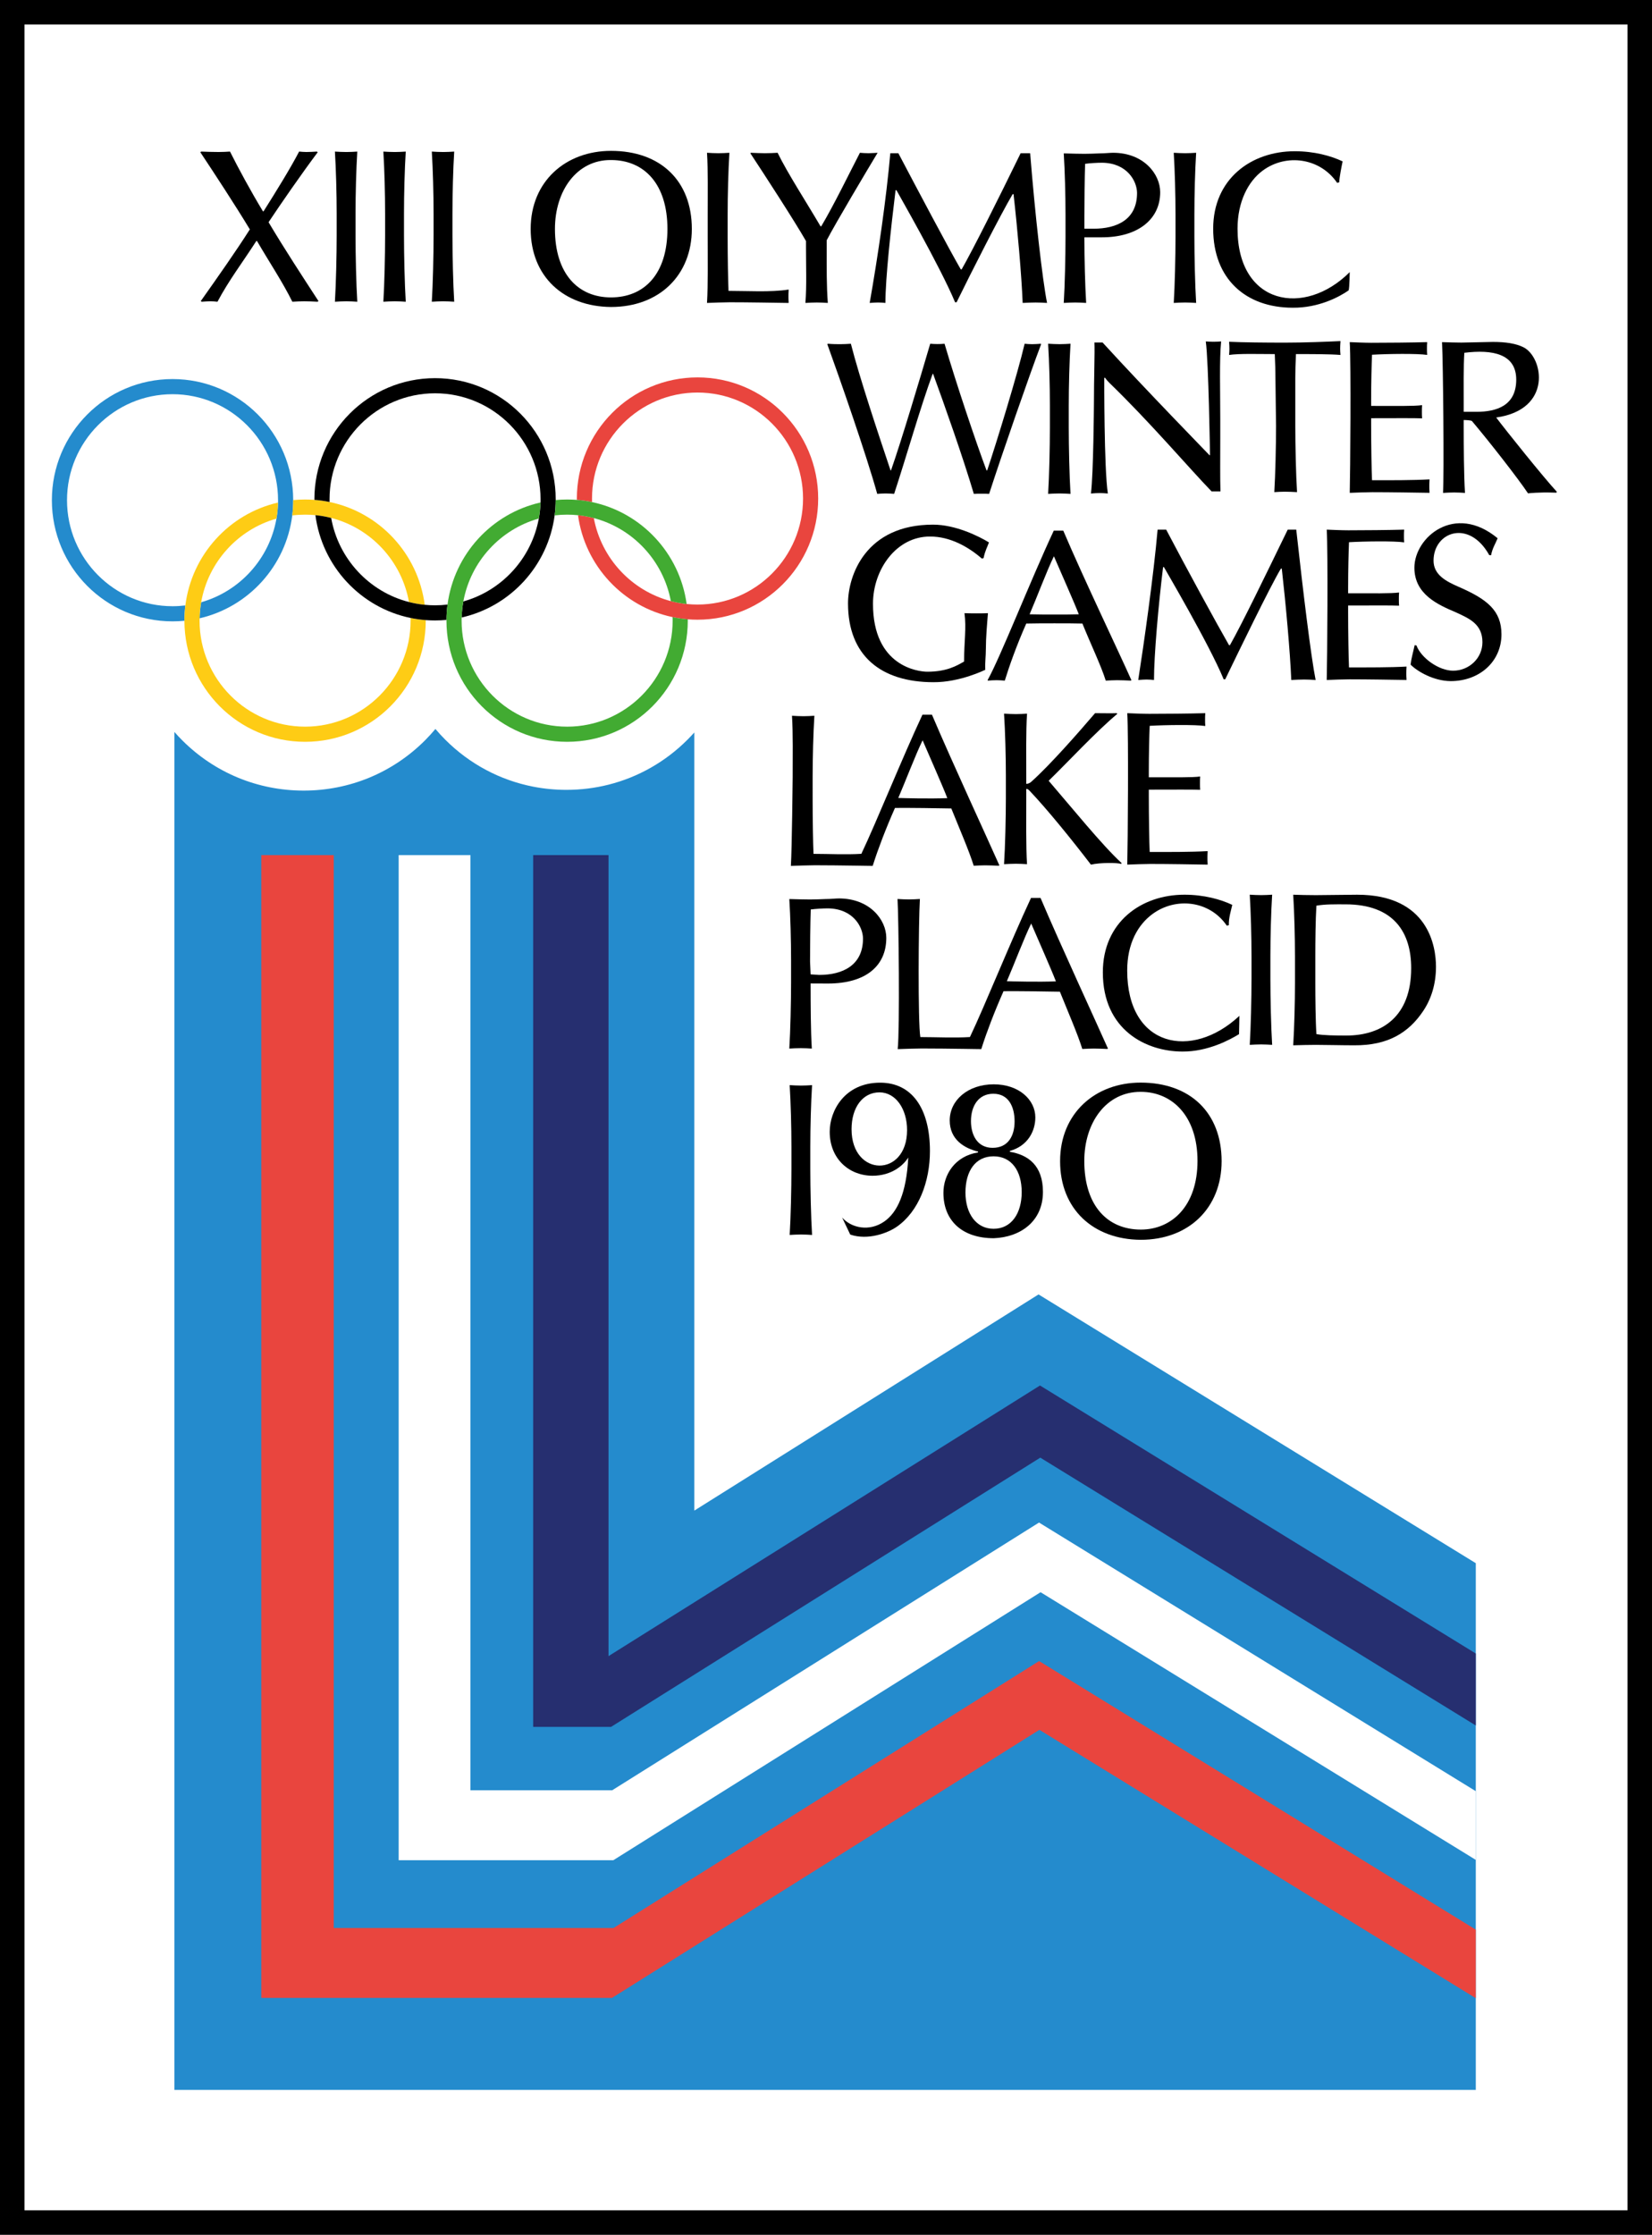 <?xml version="1.0" encoding="utf-8"?>
<!-- Generator: Adobe Adobe Illustrator 24.2.0, SVG Export Plug-In . SVG Version: 6.00 Build 0)  -->
<svg version="1.1" id="Layer_1" xmlns="http://www.w3.org/2000/svg" xmlns:xlink="http://www.w3.org/1999/xlink" x="0px" y="0px"
	 width="1145.5px" height="1549.5px" viewBox="0 0 1145.5 1549.5" style="enable-background:new 0 0 1145.5 1549.5;"
	 xml:space="preserve">
<style type="text/css">
	.st0{fill:#FFFFFF;}
	.st1{fill:#248BCD;}
	.st2{fill:#E9453E;}
	.st3{fill:#FECC15;}
	.st4{fill:#42AB32;}
	.st5{fill:#262F70;}
</style>
<g>
	<polygon points="1145.5,0 0,0 0,1549.5 1145.5,1549.5 1145.5,0 	"/>
	<polyline class="st0" points="1128.5,17 1128.5,1532.5 17,1532.5 17,17 1128.5,17 	"/>
</g>
<g>
	<path d="M220.21,209.21c-2.44-0.15-6.85-0.3-9.28-0.3c-2.44,0-5.63,0.15-8.22,0.3c-6.85-13.85-15.83-27.19-24.51-42.11h-0.46
		c-9.59,14.92-19.03,27.19-26.94,42.11c-1.37-0.15-3.2-0.3-4.87-0.3c-1.52,0-4.11,0.15-6.09,0.3l-0.61-0.46
		c12.48-17.66,24.42-34.63,34.01-49.7c-10.2-16.89-24.43-38.58-34.33-53.5l0.61-0.46c2.13,0.15,9.6,0.3,12.04,0.3
		c2.59,0,5.78-0.15,7.92-0.3c5.94,11.87,14.46,27.55,22.83,41.4h0.46c8.83-14,18.55-29.68,24.64-41.4c1.52,0.15,3.65,0.3,5.02,0.3
		c1.52,0,5.74-0.15,7.27-0.3l0.61,0.46c-10.96,14.61-25.72,35.9-34.09,48.53c11.42,19.18,23.04,36.86,34.6,54.66L220.21,209.21z"/>
	<path d="M240.14,208.91c-2.44,0-5.63,0.15-7.91,0.3c0.76-12.18,1.22-32.27,1.22-45.97v-15.22c0-13.7-0.46-30.75-1.22-42.92
		c2.28,0.15,5.48,0.3,7.91,0.3c2.28,0,5.48-0.15,7.61-0.3c-0.76,12.18-1.22,29.22-1.22,42.92v15.22c0,13.55,0.46,33.79,1.22,45.97
		C245.62,209.06,242.42,208.91,240.14,208.91z"/>
	<path d="M273.74,208.91c-2.44,0-5.63,0.15-7.92,0.3c0.76-12.18,1.22-32.27,1.22-45.97v-15.22c0-13.7-0.46-30.75-1.22-42.92
		c2.28,0.15,5.48,0.3,7.92,0.3c2.28,0,5.48-0.15,7.61-0.3c-0.76,12.18-1.22,29.22-1.22,42.92v15.22c0,13.55,0.46,33.79,1.22,45.97
		C279.22,209.06,276.02,208.91,273.74,208.91z"/>
	<path d="M307.34,208.91c-2.44,0-5.63,0.15-7.92,0.3c0.76-12.18,1.22-32.27,1.22-45.97v-15.22c0-13.7-0.46-30.75-1.22-42.92
		c2.28,0.15,5.48,0.3,7.92,0.3c2.28,0,5.48-0.15,7.61-0.3c-0.76,12.18-1.22,29.22-1.22,42.92v15.22c0,13.55,0.46,33.79,1.22,45.97
		C312.82,209.06,309.62,208.91,307.34,208.91z"/>
	<path d="M423.69,212.85c-32.71-0.26-55.72-21.07-55.72-54.12c0-33.05,24.36-54.13,55.72-54.13c34.3,0,56.03,20.77,56.03,54.13
		C479.72,190.73,457.22,212.85,423.69,212.85z M423.65,110.96c-23.73-0.19-38.85,21.29-38.85,47.77c0,31.2,16.11,47.48,38.85,47.48
		c23.04,0,39.15-16.12,39.15-47.48C462.8,127.54,446.69,110.96,423.65,110.96z"/>
	<path d="M555.48,855.94c-2.44,0-5.63,0.15-7.92,0.3c0.76-12.15,1.22-32.19,1.22-45.86V795.2c0-13.67-0.46-30.68-1.22-42.82
		c2.28,0.15,5.48,0.3,7.92,0.3c2.28,0,5.48-0.15,7.61-0.3c-0.76,12.15-1.22,29.16-1.22,42.82v15.19c0,13.52,0.46,33.71,1.22,45.86
		C560.96,856.09,557.76,855.94,555.48,855.94z"/>
	<path d="M790.91,859.62c-32.78-0.26-55.84-21.22-55.84-54.5c0-33.28,24.42-54.5,55.84-54.5c34.38,0,56.16,20.91,56.16,54.5
		C847.06,837.35,824.51,859.62,790.91,859.62z M791.07,757.03c-23.96-0.19-39.22,21.34-39.22,47.9c0,31.28,16.27,47.6,39.22,47.6
		c21.24,0,39.28-16.17,39.28-47.6C830.35,773.64,812.61,757.03,791.07,757.03z"/>
	<path d="M506.07,209.58c-3.65,0-12.33,0.3-15.83,0.46c0.76-12.18,0.47-32.52,0.47-46.22V148.6c0-13.7,0.29-30.5-0.47-42.67
		c2.28,0.15,5.48,0.3,7.92,0.3c2.28,0,5.48-0.15,7.61-0.3c-0.76,12.18-1.22,29.22-1.22,42.92v15.22c0,13.7,0.3,31.52,0.61,37.61
		c13.39,0,29.07,1.05,41.7-0.92c-0.15,2.44-0.15,3.81-0.15,4.72s0,2.28,0.15,4.57C535.44,209.89,519,209.58,506.07,209.58z"/>
	<path d="M573.24,166.59v6.09c0,13.7-0.14,25.19,0.77,37.36c-1.98-0.15-5.33-0.3-7.61-0.3c-2.44,0-5.48,0.15-7.92,0.3
		c0.91-12.18,0.39-24.66,0.39-38.36v-4.57c-7.91-13.85-29.16-46.58-38.6-60.88l0.46-0.3c3.5,0.15,7.15,0.3,9.59,0.3
		c2.59,0,6.74-0.15,8.87-0.3c7,14.31,19.59,33.65,29.79,51h0.46c8.98-15.07,20.12-38.11,26.83-51c1.37,0.15,4.37,0.3,6.04,0.3
		c1.67,0,6.23-0.3,6.23-0.3C602.29,116.28,578.97,155.43,573.24,166.59z"/>
	<path d="M718.1,209.74c-2.44,0-6.09,0.15-8.98,0.3c-0.76-19.03-3.59-51.37-6.33-75.42h-0.61c-7.91,13.24-29.71,56.13-38.87,74.96
		h-1.05c-10.34-24.82-39.84-76.05-40.66-77.7h-0.61c-3.2,26.03-7.04,60.96-7.04,78.16c-1.52-0.15-3.46-0.3-5.13-0.3
		c-1.52,0-3.81,0.15-5.78,0.3c5.78-32.72,11.56-72.45,14.3-103.8h5.58c13.7,26.03,34.75,65.76,43.28,80.53h0.61
		c8.07-14.16,24.73-47.4,40.9-80.53h6.6c3.35,42.01,8.52,87.82,11.72,103.8C723.88,209.89,720.53,209.74,718.1,209.74z"/>
	<path d="M904.35,471.16c-2.44,0-6.09,0.15-8.98,0.31c-0.76-19.11-3.84-53.09-6.58-77.24h-0.61c-7.92,13.3-29.46,57.87-38.62,76.78
		h-1.05c-10.34-24.93-40.59-76.13-41.42-77.78h-0.61c-3.2,26.14-6.3,60.97-6.3,78.24c-1.52-0.15-3.46-0.31-5.13-0.31
		c-1.52,0-3.81,0.15-5.79,0.31c3.97-25.45,10.69-72.76,13.43-104.25h5.94c13.7,26.14,35.07,65.29,43.59,80.12h0.61
		c8.07-14.22,23.92-46.85,40.08-80.12h5.91c4.83,43.79,10.24,88.2,13.44,104.25C910.13,471.31,906.78,471.16,904.35,471.16z"/>
	<path d="M764.23,164.54h-12.31v0.91c0,13.24,0.46,32.41,1.22,44.59c-2.13-0.15-5.33-0.3-7.61-0.3c-2.44,0-5.63,0.15-7.92,0.3
		c0.76-12.18,1.22-32.27,1.22-45.97v-15.22c0-13.7-0.46-30.32-1.22-42.5c5.17,0.15,10.65,0.3,14.31,0.3c3.2,0,7-0.15,10.65-0.3
		c3.5,0,7.1-0.42,9.23-0.42c21.23,0,32.68,14.75,32.68,27.33C804.49,152.56,788.32,164.54,764.23,164.54z M764.14,112.83
		c-3.39,0-8.5,0.3-11.73,0.76c-0.32,9.23-0.48,26.83-0.48,36.06v8.93h6.3c16.31,0,30.2-6.35,30.2-24.78
		C788.42,125.78,781.68,112.97,764.14,112.83z"/>
	<path d="M821.8,209.74c-2.44,0-5.63,0.15-7.92,0.3c0.76-12.18,1.22-32.27,1.22-45.97v-15.22c0-13.7-0.46-30.75-1.22-42.92
		c2.28,0.15,5.48,0.3,7.92,0.3c2.28,0,5.48-0.15,7.61-0.3c-0.76,12.18-1.22,29.22-1.22,42.92v15.22c0,13.55,0.46,33.79,1.22,45.97
		C827.28,209.89,824.09,209.74,821.8,209.74z"/>
	<path d="M928.59,126.46l-1.42,0.31c-11.8-17.32-35.28-20.5-51.56-8.52c-10.15,7.47-17.5,21.68-17.5,40.32
		c0,52.93,46.45,61.44,77.79,30.1c0,0-0.14,10.82-0.75,12.66c-6.7,4.71-20.99,12.17-38.72,12.03c-32.52,0-55.21-19.89-55.21-54.79
		c0-34.59,26.44-53.71,56.57-53.71c13.46,0,25.16,3.21,33.18,7.04C930.27,115.21,928.76,122.81,928.59,126.46z"/>
	<g>
		<path d="M581.69,622.93c-2.14,0-5.76,0.42-9.28,0.42c-3.67,0.15-7.5,0.3-10.71,0.3c-3.67,0-9.18-0.15-14.39-0.3
			c0.77,12.18,1.22,28.8,1.22,42.5v15.22c0,13.7-0.46,33.79-1.22,45.97c2.3-0.15,5.51-0.3,7.96-0.3c2.3,0,5.51,0.15,7.65,0.3
			c-0.77-12.18-0.84-31.35-0.84-44.6v-0.57c2.45,0.03,6.26,0.05,11.99,0.05c26.47,0,40.49-12.35,40.49-31.65
			C614.56,637.68,603.05,622.93,581.69,622.93z M568.03,675.96l-5.95-0.39l-0.39-8.92c0-9.23,0.16-26.83,0.49-36.06
			c3.25-0.45,8.39-0.76,11.8-0.76c17.64,0.14,24.42,12.95,24.42,20.97C598.4,669.23,584.43,675.96,568.03,675.96z"/>
	</g>
	<path d="M874.5,724.14c-2.44,0-5.63,0.15-7.92,0.3c0.76-12.18,1.22-32.27,1.22-45.97v-15.22c0-13.7-0.46-30.75-1.22-42.92
		c2.28,0.15,5.48,0.3,7.92,0.3c2.28,0,5.48-0.15,7.61-0.3c-0.76,12.18-1.22,29.22-1.22,42.92v15.22c0,13.55,0.46,33.79,1.22,45.97
		C879.98,724.29,876.78,724.14,874.5,724.14z"/>
	<path d="M852.08,641.49l-1.42,0.31c-11.8-17.36-35.28-20.05-51.56-8.04c-10.15,7.49-17.5,20.47-17.5,39.16
		c0,53.05,44.65,62.38,77.79,31.42c0,0-0.14,9.99-0.25,12.69c-5.95,3.68-21.49,12.2-39.22,12.06c-25.09,0-55.21-14.89-55.21-54.91
		c0-34.66,26.44-53.84,56.57-53.84c13.46,0,25.16,3.22,33.18,7.06C853.76,630.71,851.88,636.34,852.08,641.49z"/>
	<path d="M610.33,750.67c-24.59,0-35.01,19.42-35.01,34.04c0,18.65,13.34,30.49,29.76,30.49c12.78,0,21.18-6.88,24.71-12.65
		c-1.27,24.91-7.64,38.07-16.56,44.33c-10.38,7.29-22.95,4.58-29.31-2.72l5.64,11.83c12.29,4.17,25.97-1.07,32.21-5.38
		c15.3-10.59,23.05-31.42,23.05-52.51C644.82,768.32,632.15,750.67,610.33,750.67z M590.47,782.95c0-14.94,7.58-25.57,19.42-25.57
		c11.34,0.09,19.08,11.67,19.08,26.18C628.97,816.64,590.47,816.25,590.47,782.95z"/>
	<path d="M689.07,858.52c-21.86,0-34.9-12.16-34.9-31.44c0-12.68,8.01-25.5,24.01-28.04v-0.6c-9.4-2.24-19.64-8.27-19.64-21.57
		c0-14.05,12.63-25.06,30.53-25.06c17.41,0,28.83,10.68,28.83,22.93c0,9.56-5.26,19.81-17.64,23.25v0.6
		c12.49,2.1,22.92,9.32,22.92,27.85C723.17,846.79,707.64,857.82,689.07,858.52z M669.45,826.86c0,14.67,7.52,25.12,19.5,25.12
		c12.4,0,19.5-10.75,19.5-25.42c0-14.81-7.1-24.83-19.5-24.83C676.28,801.73,669.45,812.04,669.45,826.86z M688.77,758.35
		c-10.45,0-15.5,8.71-15.5,18.96c0,9.83,4.55,18.54,15,18.54c10.89,0,15.25-8.46,15.25-18.29
		C703.52,767.31,699.35,758.35,688.77,758.35z"/>
	<g>
		<path d="M938.98,724.76c-8.93,0-19.73-0.3-26.58-0.3c-4.11,0-10.65,0.15-15.68,0.3c0.76-12.63,1.22-29.53,1.22-43.23v-18.26
			c0-13.7-0.46-30.29-1.22-42.92c3.8,0.15,10.81,0.3,15.68,0.3c7.31,0,21.01-0.3,28.62-0.3c49.73,0,54.69,36.25,54.69,49.92
			c0,11.93-3.24,22.27-8.82,30.63C976.77,716.07,962.35,724.94,938.98,724.76z M932.91,627.02c-7.76,0-13.71-0.14-20.11,0.92
			c-0.61,9.44-0.76,24.96-0.76,35.31v18.11c0,9.89,0.15,26.48,0.76,35.62c4.57,0.91,13.51,1.02,20.66,1.02
			c24.87,0,45.06-13.15,45.06-46.75C978.53,646.6,966.57,627.02,932.91,627.02z"/>
	</g>
	<g>
		<path d="M777.4,599.03c-2.65-0.99-14.46-1-20.95,0.46c-13.09-17.09-30.11-38.15-42.58-51.27c-0.95-0.92-1.32-1.22-2.26-1.22v6.11
			c0,13.58-0.26,33.87,0.53,46.08c-2.05-0.15-5.36-0.3-7.73-0.3c-2.52,0-5.84,0.15-8.2,0.3c0.79-12.21,1.26-32.34,1.26-46.08v-15.26
			c0-13.73-0.47-30.82-1.26-43.03c2.37,0.15,5.68,0.3,8.2,0.3c2.37,0,5.68-0.15,7.73-0.3c-0.79,12.21-0.53,30.2-0.53,43.93v4.73
			c0.38,0,0.74-0.05,1.1-0.14c0.94-0.23,1.77-0.75,2.49-1.39c13.51-12.2,32.23-33.58,44.12-47.47c4.42,0,11.66,0.16,14.98,0
			l0.47,0.46c-14.36,11.9-35.33,34.5-47.63,46.4c15.78,18.31,37.18,44.78,50.58,57.07L777.4,599.03z"/>
	</g>
	<path d="M685.75,376.08c-1.4,3.85-2.65,5.66-3.74,10.89l-1.19,0.31c-9.41-8.2-22.06-15.27-35.77-15.27
		c-23.48-0.18-39.72,22.85-39.72,46.62c0,43.56,31.53,47.1,37.7,47.1c13.66,0,20.63-4.29,25.47-7.06c0-14,1.69-23.22,0.28-33.53
		c3.54,0.19,13.45,0.2,16.27,0c-0.62,7.54-1.44,17.18-1.44,24.56c0,5.69-0.71,10.21-0.4,14.68c0,0-17.53,8.76-35.95,8.62
		c-36.64,0-59.24-18.62-59.24-54.62c0-19.53,12.36-54.62,58.93-54.62C662.7,363.75,678.94,371.92,685.75,376.08z"/>
	<path d="M784.04,471.92c-2.68-0.15-6.92-0.3-9.44-0.3c-2.36,0-5.19,0.15-7.87,0.3c-3.15-10.16-10.52-25.54-16.19-39.58
		c-5.51-0.15-12.45-0.15-19.37-0.15c-6.45,0-13.11,0-19.56,0.15c-6.77,15.23-12.06,30.32-14.89,39.58c-1.73-0.15-3.93-0.3-5.66-0.3
		c-2.05,0-4.56,0.15-5.98,0.3l-0.31-0.3c9.02-16.19,29.71-69.05,45.92-103.7h6.58c14.13,33.24,39.02,85.11,47.25,103.7
		L784.04,471.92z M730.79,385.69c-4.72,9.56-12.14,29.33-16.86,40.23c4.56,0.15,12.53,0.15,17.88,0.15c5.82,0,11.82,0,16.23-0.15
		C744.88,417.7,735.66,397.04,730.79,385.69z"/>
	<path d="M1005.89,472.25c-11.74-0.09-22.99-6.62-27.78-11.42c0.47-4.33,1.72-8.4,2.81-13.5l1.25,0.19
		c3.21,8.65,15.49,17.51,25.41,17.51c11.05,0,20.34-8.63,20.34-19.77c0-12.61-9.22-16.45-18.37-20.68
		c-12.34-5.26-28.81-12.4-28.81-30.97c0-21.03,27.99-45.04,57.72-20.4c-1.56,3.87-3.62,6.82-4.56,11.78l-1.25-0.1
		c-14.01-25.19-38.63-16.11-38.63,3.82c0,9.66,8.29,14.2,17.28,18.11c19.89,8.64,29.81,16.5,29.81,33.02
		C1041.1,458.72,1025.91,472.25,1005.89,472.25z"/>
	<path d="M685.86,342.44c-1.6-0.16-9.07-0.15-10.6,0c-7.48-25.27-20.62-62.38-28.25-83.24h-0.31
		c-8.55,23.29-17.86,56.29-26.71,83.24c-1.07-0.15-4.39-0.3-6.06-0.3c-1.83,0-3.97,0.15-5.65,0.3
		c-7.63-27.4-26.07-80.21-34.62-103.8l0.46-0.3c3.51,0.3,6.41,0.3,8.7,0.3c2.29,0,4.89-0.15,7.18-0.3
		c5.95,23.44,19.26,63.17,27.51,87.82h0.31c7.02-19.94,20.32-64.38,27.19-87.82c3.49,0.27,6.38,0.32,9.94,0
		c7.94,27.09,21.78,68.34,29.11,87.82h0.46c6.57-19.63,21.07-66.82,25.96-87.82c1.37,0.15,3.51,0.3,5.19,0.3
		c1.53,0,4.58-0.15,5.95-0.3l0.31,0.3C713.82,259.94,694.72,315.04,685.86,342.44z"/>
	<path d="M734.69,342.14c-2.44,0-5.63,0.15-7.92,0.3c0.76-12.18,1.22-32.27,1.22-45.97v-15.22c0-13.7-0.46-30.75-1.22-42.92
		c2.28,0.15,5.48,0.3,7.92,0.3c2.28,0,5.48-0.15,7.61-0.3c-0.76,12.18-1.22,29.22-1.22,42.92v15.22c0,13.55,0.46,33.79,1.22,45.97
		C740.17,342.29,736.97,342.14,734.69,342.14z"/>
	<path d="M840.13,340.73c-15.88-16.43-42.58-47.88-70.77-75.17c-1.11-1.08-2.07-2.16-3.18-3.7l-0.48,0.15c0,0-0.18,62.91,2.49,80.16
		c-1.75-0.15-3.92-0.31-5.52-0.31c-1.75,0-4.14,0.15-6.21,0.31c1.75-13.59,2.07-61.97,2.07-61.97c0-19.42,0.68-35.01,0.36-42.72
		h5.64c30.26,33.11,73,76.88,74.17,78.17l0.32-0.15c0,0-0.96-64.94-2.93-78.77c3.66,0.27,6.35,0.35,10.65,0
		c-1.27,12.33-0.6,35.51-0.6,54.01v12.33c0,15.72-0.18,28.09,0.14,37.65H840.13z"/>
	<path d="M898.61,245.51c-0.3,6.1-0.45,12.33-0.45,16.45v33.23c0,13.56,0.45,33.84,1.21,46.03c-2.26-0.15-6.1-0.3-8.51-0.3
		c-2.41,0-5.15,0.15-7.26,0.3c0.75-12.19,1.21-32.31,1.21-46.03l-0.43-33.23c0-4.27-0.15-10.51-0.45-16.45
		c-10.86,0-24.74-0.47-31.68,0.59c0.28-3.65,0.33-4.48,0-9.14c9.05,0.46,25.95,0.61,38.62,0.61c12.98,0,29.87-0.63,38.62-1.08
		c-0.37,5.25-0.27,6.1,0,9.61C922.14,245.48,909.62,245.51,898.61,245.51z"/>
	<path d="M951.75,341.25c-3.81,0-12.33,0.31-15.83,0.46c0.37-13.53,0.93-89.63,0-104.5c3.5,0.15,10.35,0.46,15.07,0.46
		c10.05,0,28.56-0.15,38.61-0.46c-0.15,1.68-0.15,3.06-0.15,4.43c0,1.22,0,2.9,0.15,4.43c-6.75-1.02-27.31-0.75-38.24-0.12
		c-0.3,7.03-0.61,19.37-0.61,31.6v3.89c17.81,0,29.7,0.24,35.33-0.53c-0.15,1.68-0.15,3.21-0.15,4.58c0,1.37,0,3.06,0.15,4.58
		c-5.72-0.25-17.52-0.1-35.33-0.1v4.68c0,13.6,0.3,32.36,0.61,38.32c13.39,0,28.17,0.06,39.88-0.59c-0.15,2.44-0.15,3.82-0.15,4.74
		c0,0.92,0,2.29,0.15,4.58C981.79,341.56,964.68,341.25,951.75,341.25z"/>
	<path d="M935.79,471.01c-3.81,0-12.33,0.31-15.83,0.46c0.37-13.5,0.93-89.41,0-104.25c3.5,0.15,10.35,0.46,15.07,0.46
		c10.05,0,28.56-0.15,38.61-0.46c-0.15,1.68-0.15,3.05-0.15,4.42c0,1.22,0,2.9,0.15,4.42c-6.75-1.02-27.31-0.75-38.24-0.12
		c-0.3,7.01-0.61,19.33-0.61,31.52v3.88c17.81,0,29.7,0.23,35.33-0.53c-0.15,1.68-0.15,3.2-0.15,4.57c0,1.37,0,3.05,0.15,4.57
		c-5.72-0.25-17.52-0.1-35.33-0.1v4.67c0,13.56,0.3,32.28,0.61,38.23c13.39,0,28.17,0.06,39.88-0.58c-0.15,2.44-0.15,3.81-0.15,4.72
		c0,0.91,0,2.29,0.15,4.57C965.83,471.31,948.73,471.01,935.79,471.01z"/>
	<path d="M646.21,495.52h-6.58c-14.12,30.2-32.03,74.78-42.37,96.47c-10.75,0.68-22.66,0.03-33.17,0.03
		c-0.31-6.08-0.61-23.9-0.61-37.6V539.2c0-13.7,0.45-30.75,1.21-42.93c-2.13,0.16-5.32,0.31-7.61,0.31c-2.43,0-5.63-0.15-7.91-0.31
		c0.76,12.18,0.47,28.98,0.47,42.68c0,0-0.48,49.13-1.25,61.43c3.5-0.15,12.96-0.45,16.61-0.45c8.76,0,19.13,0.14,28.46,0.27
		c0.24,0.01,0.48,0.01,0.71,0.01c2.45,0.04,4.83,0.08,7.08,0.11c1.34,0.02,2.63,0.04,3.86,0.05c0.01-0.03,0.02-0.06,0.03-0.1
		c0.09-0.27,0.19-0.56,0.28-0.82c0.09-0.27,0.19-0.56,0.28-0.85c2.97-9.39,8.49-24.05,14.87-38.41c6.54-0.15,33.38,0.21,39.07,0.36
		c5.66,14.04,12.4,29.57,15.54,39.72c2.68-0.14,5.51-0.29,7.87-0.29c2.52,0,6.77,0.15,9.44,0.29l0.47-0.29
		C684.73,581.38,660.34,528.76,646.21,495.52z M622.87,553.27c4.72-10.9,12.15-30.42,16.87-39.98
		c4.87,11.35,13.99,31.87,17.13,40.09C644.49,553.88,627.46,553.42,622.87,553.27z"/>
	<path d="M721.5,622.56h-6.58c-14.12,30.2-32.03,74.78-42.37,96.47c-10.75,0.68-23.88,0.03-34.39,0.03
		c-1.72-10.24-1.29-79.92-0.3-95.75c-2.13,0.16-5.32,0.31-7.61,0.31c-2.43,0-5.63-0.15-7.91-0.31c0.79,12.69,1.65,90.63,0.12,104.11
		c3.5-0.15,12.96-0.45,16.61-0.45c8.76,0,20.35,0.14,29.68,0.27c0.24,0.01,0.48,0.01,0.71,0.01c2.45,0.04,4.83,0.08,7.08,0.11
		c1.34,0.02,2.63,0.04,3.86,0.05c0.01-0.03,0.02-0.06,0.03-0.1c0.09-0.27,0.19-0.56,0.28-0.82c0.09-0.27,0.19-0.56,0.28-0.85
		c2.97-9.39,8.49-24.05,14.87-38.41c6.54-0.15,33.38,0.21,39.07,0.36c5.66,14.04,12.4,29.57,15.54,39.72
		c2.68-0.14,5.51-0.29,7.87-0.29c2.52,0,6.77,0.15,9.44,0.29l0.47-0.29C760.02,708.42,735.63,655.8,721.5,622.56z M698.16,680.31
		c4.72-10.9,12.15-30.42,16.87-39.98c4.87,11.35,13.99,31.87,17.13,40.09C719.78,680.92,702.75,680.46,698.16,680.31z"/>
	<path d="M797.61,599.02c-3.84,0-12.43,0.31-15.96,0.46c0.38-13.59,0.93-90.05,0-105c3.53,0.15,10.43,0.46,15.19,0.46
		c10.13,0,28.79-0.15,38.91-0.46c-0.15,1.69-0.15,3.07-0.15,4.45c0,1.23,0,2.92,0.15,4.45c-6.8-1.03-27.52-0.76-38.55-0.12
		c-0.31,7.06-0.61,19.47-0.61,31.75v3.91c17.95,0,29.94,0.24,35.61-0.53c-0.15,1.69-0.15,3.22-0.15,4.61c0,1.38,0,3.07,0.15,4.61
		c-5.76-0.25-17.66-0.1-35.61-0.1v4.71c0,13.66,0.31,32.52,0.61,38.5c13.5,0,28.4,0.06,40.2-0.59c-0.15,2.46-0.15,3.84-0.15,4.76
		s0,2.3,0.15,4.6C827.89,599.33,810.65,599.02,797.61,599.02z"/>
	<path d="M1079.1,341.6c-3.2-0.15-6.43-0.15-8.57-0.15c-2.44,0-8.72,0.31-11,0.61c-6.7-10.09-27-36.09-38.84-50.07
		c-0.46-0.61-4.38-0.76-5.75-0.76v4.37c0,13.6,0.12,33.93,0.88,46.16c-1.98-0.15-5.02-0.31-7.46-0.31c-2.44,0-5.48,0.15-7.76,0.31
		c0.78-12.56,0.06-89.65-0.69-104.54c5.02,0.15,9.97,0.31,13.47,0.31c2.89,0,19.42-0.46,21.82-0.46c8.8,0,15.92,1.07,21.19,3.71
		c13.72,6.88,20.36,43.17-18.93,48.7c7.15,9.48,32.65,41.29,42.08,51.53L1079.1,341.6z M1015.37,244.61
		c-0.61,8.88-0.42,26.21-0.42,35.24v5.68h8.86c14,0,27.55-4.3,27.55-22.32C1051.35,245.2,1034.69,242.2,1015.37,244.61z"/>
</g>
<path class="st1" d="M203.3,346.73v0.09c0,3.57-0.22,7.09-0.65,10.55c-4.39,35.15-30.41,63.54-64.25,71.33
	c0.08-3.79,0.45-7.51,1.09-11.13c26.75-7.59,47.33-30.11,52.21-57.99c0.63-3.63,1-7.34,1.08-11.13c0.01-0.54,0.02-1.08,0.02-1.63
	c0-40.53-32.82-73.5-73.17-73.5c-40.34,0-73.16,32.97-73.16,73.5c0,40.53,32.82,73.5,73.16,73.5c3.01,0,5.98-0.18,8.9-0.54
	c-0.43,3.46-0.65,6.98-0.65,10.55v0.09c-2.72,0.26-5.47,0.4-8.25,0.4c-46.2,0-83.66-37.61-83.66-84s37.46-84,83.66-84
	C165.81,262.82,203.25,300.38,203.3,346.73z"/>
<path class="st2" d="M567.33,345.67c0,46.39-37.46,84-83.67,84c-2.28,0-4.53-0.09-6.76-0.27c-3.58-0.29-7.09-0.8-10.53-1.53
	c-34.23-7.22-60.76-35.46-65.58-70.65c3.74,0.38,7.41,1.06,10.96,2c5.21,27.98,26.26,50.44,53.41,57.57
	c3.55,0.93,7.22,1.61,10.96,1.99c2.48,0.26,4.99,0.39,7.54,0.39c40.34,0,73.17-32.97,73.17-73.5c0-40.53-32.83-73.5-73.17-73.5
	c-40.34,0-73.16,32.97-73.16,73.5c0,0.82,0.01,1.65,0.04,2.46c-3.44-0.73-6.95-1.24-10.53-1.53c-0.01-0.31-0.01-0.62-0.01-0.93
	c0-46.39,37.46-84,83.66-84C529.87,261.67,567.33,299.28,567.33,345.67z"/>
<g>
	<path class="st3" d="M295.21,430.33c0,46.4-37.46,84-83.66,84c-46.18,0-83.62-37.55-83.67-83.91v-0.09c0-3.57,0.22-7.09,0.65-10.55
		c4.39-35.14,30.4-63.54,64.25-71.33c-0.08,3.79-0.45,7.5-1.08,11.13c-26.75,7.58-47.33,30.11-52.21,57.99
		c-0.64,3.62-1.01,7.34-1.09,11.13c-0.01,0.54-0.02,1.08-0.02,1.63c0,40.53,32.83,73.5,73.17,73.5s73.16-32.97,73.16-73.5
		c0-0.63-0.01-1.25-0.02-1.87c3.43,0.71,6.94,1.21,10.51,1.49C295.21,430.08,295.21,430.2,295.21,430.33z"/>
	<path class="st3" d="M294.5,419.34c-3.73-0.36-7.38-1.01-10.92-1.92c-5.04-28.42-26.38-51.25-53.94-58.31
		c-3.55-0.91-7.2-1.56-10.93-1.93c-2.36-0.23-4.74-0.35-7.16-0.35c-3.01,0-5.99,0.18-8.9,0.54c0.43-3.46,0.65-6.98,0.65-10.55v-0.09
		c2.71-0.26,5.47-0.4,8.25-0.4c2.17,0,4.33,0.08,6.46,0.24c3.57,0.28,7.08,0.78,10.51,1.49
		C263.09,355.21,289.87,383.78,294.5,419.34z"/>
</g>
<g>
	<path d="M310.31,419.17c-0.46,3.49-0.71,7.04-0.72,10.65c-2.61,0.24-5.26,0.37-7.93,0.37c-2.17,0-4.33-0.08-6.46-0.24
		c-3.57-0.28-7.08-0.78-10.51-1.49c-34.58-7.15-61.35-35.72-65.98-71.28c3.73,0.37,7.38,1.02,10.93,1.93
		c5.03,28.42,26.38,51.24,53.94,58.31c3.54,0.91,7.19,1.56,10.92,1.92c2.36,0.23,4.74,0.35,7.16,0.35
		C304.59,419.69,307.48,419.52,310.31,419.17z"/>
	<path d="M385.32,346.19c0,0.17,0,0.34-0.01,0.51c-0.01,3.61-0.26,7.17-0.72,10.65c-4.63,34.97-30.68,63.15-64.48,70.79
		c0.11-3.79,0.51-7.51,1.18-11.14c26.67-7.47,47.25-29.78,52.32-57.48c0.67-3.62,1.07-7.34,1.18-11.13c0.02-0.73,0.03-1.46,0.03-2.2
		c0-40.53-32.82-73.5-73.16-73.5c-40.34,0-73.16,32.97-73.16,73.5c0,0.63,0.01,1.25,0.02,1.87c-3.43-0.71-6.94-1.21-10.51-1.49
		c-0.01-0.13-0.01-0.25-0.01-0.38c0-46.4,37.45-84,83.66-84C347.87,262.19,385.32,299.79,385.32,346.19z"/>
</g>
<path class="st1" d="M1023.32,1083.83v365.22H120.93V507.49c1.75,2.01,3.58,3.97,5.49,5.87c22.48,22.44,52.35,34.8,84.13,34.8
	c31.8,0,61.69-12.37,84.16-34.84c2.54-2.54,4.93-5.18,7.21-7.9c2.18,2.59,4.48,5.1,6.91,7.52c16.88,16.86,37.95,28.01,60.86,32.49
	c7.51,1.47,15.22,2.22,23.04,2.22c10,0,19.81-1.22,29.26-3.61c20.52-5.17,39.34-15.8,54.68-31.14c1.65-1.64,3.23-3.32,4.76-5.04
	v539.52l238.7-149.89L1023.32,1083.83z"/>
<g>
	<path class="st4" d="M476.12,418.78c-3.74-0.38-7.41-1.06-10.96-1.99c-5.21-27.99-26.26-50.44-53.41-57.57
		c-3.55-0.94-7.22-1.62-10.96-2c-2.48-0.26-4.99-0.39-7.54-0.39c-2.93,0-5.82,0.17-8.66,0.52c0.46-3.48,0.71-7.04,0.72-10.65
		c2.61-0.24,5.26-0.37,7.94-0.37c2.28,0,4.53,0.09,6.76,0.27c3.58,0.29,7.09,0.8,10.53,1.53
		C444.77,355.35,471.3,383.59,476.12,418.78z"/>
	<path class="st4" d="M476.91,430.33c0,46.4-37.46,84-83.66,84c-46.21,0-83.67-37.6-83.67-84c0-0.17,0-0.34,0.01-0.51
		c0.01-3.61,0.26-7.16,0.72-10.65c4.63-34.97,30.68-63.14,64.48-70.78c-0.11,3.79-0.51,7.51-1.18,11.13
		c-26.68,7.48-47.25,29.79-52.32,57.48c-0.67,3.63-1.07,7.35-1.18,11.14c-0.02,0.73-0.03,1.46-0.03,2.19
		c0,40.53,32.82,73.5,73.17,73.5c40.34,0,73.16-32.97,73.16-73.5c0-0.82-0.01-1.65-0.04-2.46c3.44,0.73,6.95,1.24,10.53,1.53
		C476.91,429.71,476.91,430.02,476.91,430.33z"/>
</g>
<polygon class="st0" points="1023.32,1241.92 1023.32,1289.55 721.54,1103.96 425.29,1289.77 276.43,1289.77 276.43,592.87 
	326.19,592.87 326.19,1241.27 424.51,1241.27 720.46,1055.66 1022.27,1241.27 "/>
<polygon class="st5" points="1023.32,1146.47 1023.32,1196.37 721.34,1010.66 423.71,1197.33 369.69,1197.33 369.69,592.87 
	421.95,592.87 421.95,1148.27 721.13,960.63 "/>
<polygon class="st2" points="1023.32,1337.92 1023.32,1385.46 720.72,1199.37 424.32,1385.27 181.18,1385.27 181.18,592.87 
	231.43,592.87 231.43,1336.77 425.43,1336.77 720.51,1151.69 "/>
</svg>
